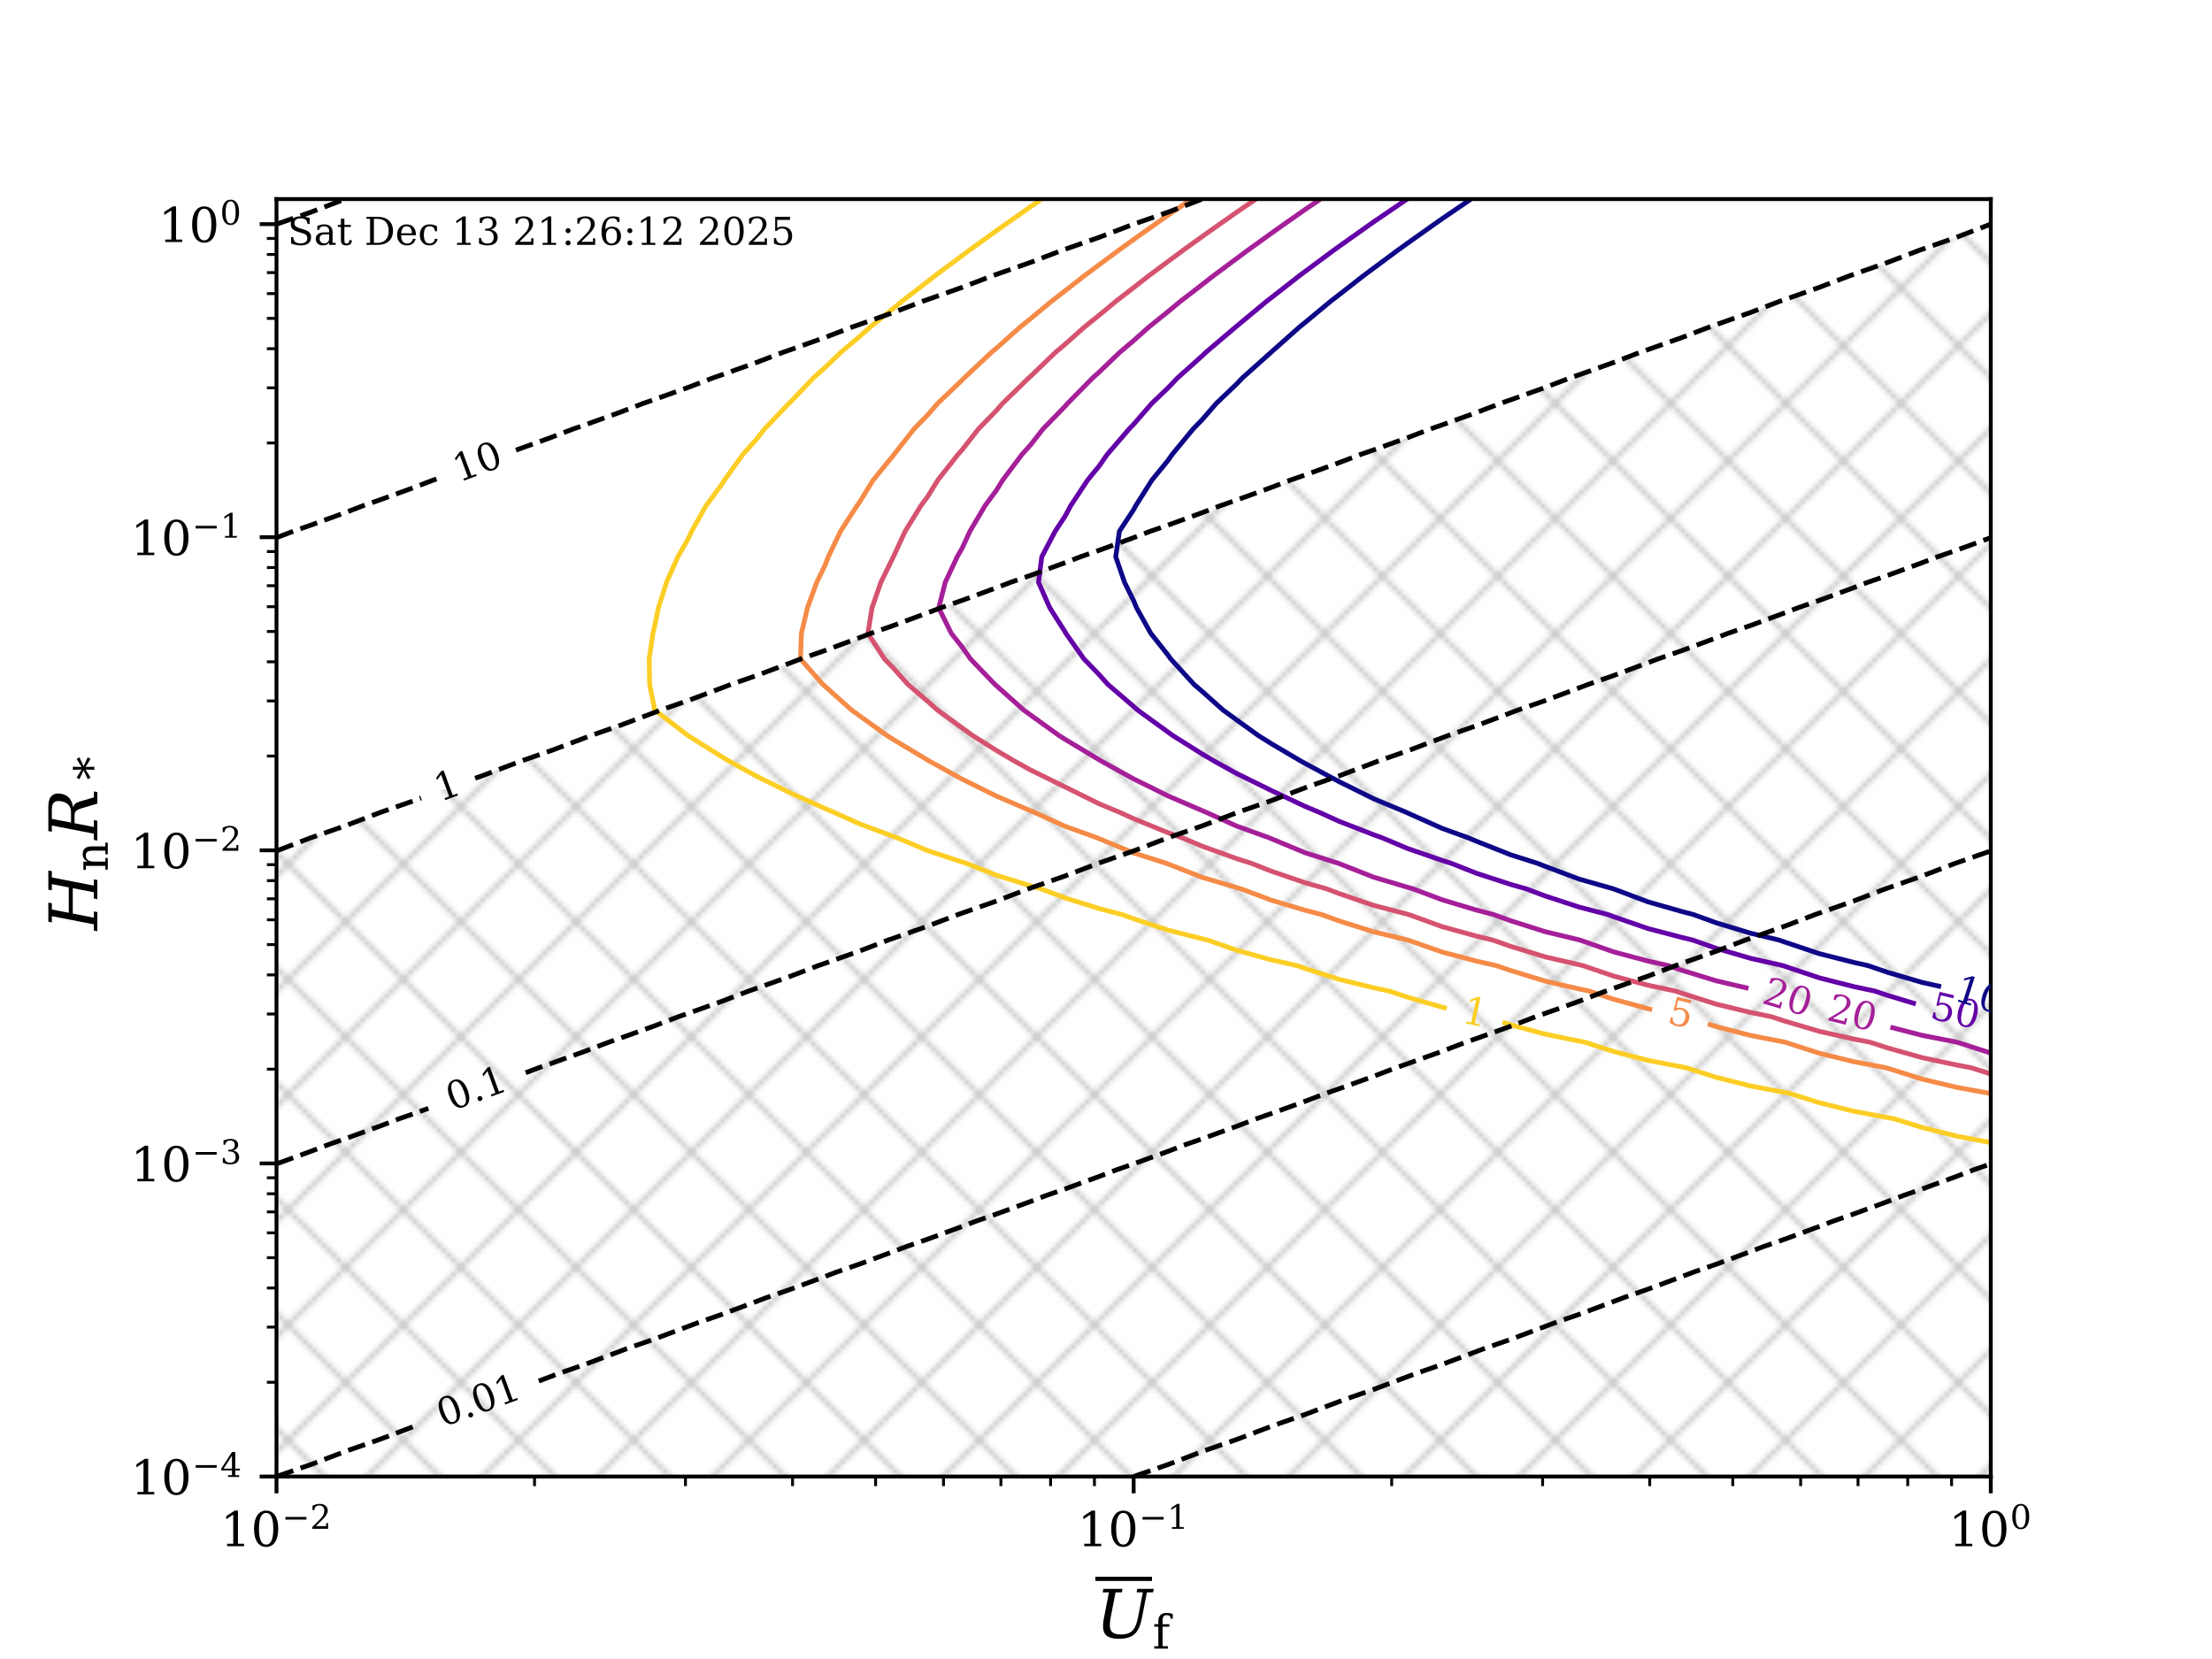 <?xml version="1.0" encoding="utf-8" standalone="no"?>
<!DOCTYPE svg PUBLIC "-//W3C//DTD SVG 1.1//EN"
  "http://www.w3.org/Graphics/SVG/1.1/DTD/svg11.dtd">
<!-- Created with matplotlib (https://matplotlib.org/) -->
<svg height="345.6pt" version="1.1" viewBox="0 0 460.8 345.6" width="460.8pt" xmlns="http://www.w3.org/2000/svg" xmlns:xlink="http://www.w3.org/1999/xlink">
 <defs>
  <style type="text/css">*{stroke-linecap:butt;stroke-linejoin:round;}</style>
 </defs>
 <g id="figure_1">
  <g id="patch_1">
   <path d="M 0 345.6 
L 460.8 345.6 
L 460.8 0 
L 0 0 
z
" style="fill:#ffffff;"/>
  </g>
  <g id="axes_1">
   <g id="patch_2">
    <path d="M 57.6 307.584 
L 414.72 307.584 
L 414.72 41.472 
L 57.6 41.472 
z
" style="fill:#ffffff;"/>
   </g>
   <g id="PathCollection_1">
    <path clip-path="url(#p84f18e9fa1)" d="M 64.742 307.584 
L 71.885 307.584 
L 79.027 307.584 
L 86.17 307.584 
L 93.312 307.584 
L 100.454 307.584 
L 107.597 307.584 
L 114.739 307.584 
L 121.882 307.584 
L 129.024 307.584 
L 136.166 307.584 
L 143.309 307.584 
L 150.451 307.584 
L 157.594 307.584 
L 164.736 307.584 
L 171.878 307.584 
L 179.021 307.584 
L 186.163 307.584 
L 193.306 307.584 
L 200.448 307.584 
L 207.59 307.584 
L 214.733 307.584 
L 221.875 307.584 
L 229.018 307.584 
L 236.16 307.584 
L 243.302 307.584 
L 250.445 307.584 
L 257.587 307.584 
L 264.73 307.584 
L 271.872 307.584 
L 279.014 307.584 
L 286.157 307.584 
L 293.299 307.584 
L 300.442 307.584 
L 307.584 307.584 
L 314.726 307.584 
L 321.869 307.584 
L 329.011 307.584 
L 336.154 307.584 
L 343.296 307.584 
L 350.438 307.584 
L 357.581 307.584 
L 364.723 307.584 
L 371.866 307.584 
L 379.008 307.584 
L 386.15 307.584 
L 393.293 307.584 
L 400.435 307.584 
L 407.578 307.584 
L 414.72 307.584 
L 414.72 302.262 
L 414.72 296.94 
L 414.72 291.617 
L 414.72 286.295 
L 414.72 280.973 
L 414.72 275.651 
L 414.72 270.328 
L 414.72 265.006 
L 414.72 259.684 
L 414.72 254.362 
L 414.72 249.039 
L 414.72 243.717 
L 414.72 238.395 
L 414.72 233.073 
L 414.72 227.75 
L 414.72 222.428 
L 414.72 217.106 
L 414.72 211.784 
L 414.72 206.461 
L 414.72 201.139 
L 414.72 195.817 
L 414.72 190.495 
L 414.72 185.172 
L 414.72 179.85 
L 414.72 174.528 
L 414.72 169.206 
L 414.72 163.884 
L 414.72 158.561 
L 414.72 153.239 
L 414.72 147.917 
L 414.72 142.595 
L 414.72 137.272 
L 414.72 131.95 
L 414.72 126.628 
L 414.72 121.306 
L 414.72 115.983 
L 414.72 110.661 
L 414.72 105.339 
L 414.72 100.017 
L 414.72 94.694 
L 414.72 89.372 
L 414.72 84.05 
L 414.72 78.728 
L 414.72 73.405 
L 414.72 68.083 
L 414.72 62.761 
L 414.72 57.439 
L 414.72 52.116 
L 414.72 46.794 
L 414.72 46.699 
L 414.447 46.794 
L 407.578 49.424 
L 400.435 51.926 
L 399.888 52.116 
L 393.293 54.641 
L 386.15 57.153 
L 385.328 57.439 
L 379.008 59.858 
L 371.866 62.379 
L 370.767 62.761 
L 364.723 65.074 
L 357.581 67.605 
L 356.204 68.083 
L 350.438 70.29 
L 343.296 72.83 
L 341.641 73.405 
L 336.154 75.506 
L 329.011 78.055 
L 327.077 78.728 
L 321.869 80.721 
L 314.726 83.28 
L 312.512 84.05 
L 307.584 85.936 
L 300.442 88.504 
L 297.946 89.372 
L 293.299 91.151 
L 286.157 93.728 
L 283.379 94.694 
L 279.014 96.365 
L 271.872 98.952 
L 268.81 100.017 
L 264.73 101.579 
L 257.587 104.175 
L 254.241 105.339 
L 250.445 106.792 
L 243.302 109.398 
L 239.67 110.661 
L 236.16 112.005 
L 229.018 114.62 
L 225.099 115.983 
L 221.875 117.217 
L 214.733 119.843 
L 210.527 121.306 
L 207.59 122.429 
L 200.448 125.064 
L 195.953 126.628 
L 193.306 127.641 
L 186.163 130.286 
L 181.378 131.95 
L 179.021 132.852 
L 171.878 135.507 
L 166.803 137.272 
L 164.736 138.063 
L 157.594 140.728 
L 152.226 142.595 
L 150.451 143.274 
L 143.309 145.948 
L 137.648 147.917 
L 136.166 148.484 
L 129.024 151.168 
L 123.069 153.239 
L 121.882 153.694 
L 114.739 156.387 
L 108.489 158.561 
L 107.597 158.903 
L 100.454 161.607 
L 93.908 163.884 
L 93.312 164.112 
L 86.17 166.825 
L 79.326 169.206 
L 79.027 169.32 
L 71.885 172.044 
L 64.742 174.528 
L 57.6 177.262 
L 57.6 179.85 
L 57.6 185.172 
L 57.6 190.495 
L 57.6 195.817 
L 57.6 201.139 
L 57.6 206.461 
L 57.6 211.784 
L 57.6 217.106 
L 57.6 222.428 
L 57.6 227.75 
L 57.6 233.073 
L 57.6 238.395 
L 57.6 243.717 
L 57.6 249.039 
L 57.6 254.362 
L 57.6 259.684 
L 57.6 265.006 
L 57.6 270.328 
L 57.6 275.651 
L 57.6 280.973 
L 57.6 286.295 
L 57.6 291.617 
L 57.6 296.94 
L 57.6 302.262 
L 57.6 307.584 
z
" style="fill:url(#h947971c692);fill-opacity:0.2;"/>
   </g>
   <g id="matplotlib.axis_1">
    <g id="xtick_1">
     <g id="line2d_1">
      <defs>
       <path d="M 0 0 
L 0 3.5 
" id="m879dcc388a" style="stroke:#000000;stroke-width:0.8;"/>
      </defs>
      <g>
       <use style="stroke:#000000;stroke-width:0.8;" x="57.6" xlink:href="#m879dcc388a" y="307.584"/>
      </g>
     </g>
     <g id="text_1">
      <!-- $10^{-2}$ -->
      <g transform="translate(45.9 322.182)scale(0.1 -0.1)">
       <defs>
        <path d="M 14.203 0 
L 14.203 5.172 
L 26.906 5.172 
L 26.906 65.828 
L 12.203 56.297 
L 12.203 62.703 
L 29.984 74.219 
L 36.719 74.219 
L 36.719 5.172 
L 49.422 5.172 
L 49.422 0 
z
" id="DejaVuSerif-49"/>
        <path d="M 31.781 3.422 
Q 39.266 3.422 42.969 11.625 
Q 46.688 19.828 46.688 36.375 
Q 46.688 52.984 42.969 61.188 
Q 39.266 69.391 31.781 69.391 
Q 24.312 69.391 20.594 61.188 
Q 16.891 52.984 16.891 36.375 
Q 16.891 19.828 20.594 11.625 
Q 24.312 3.422 31.781 3.422 
z
M 31.781 -1.422 
Q 19.922 -1.422 13.25 8.531 
Q 6.594 18.5 6.594 36.375 
Q 6.594 54.297 13.25 64.25 
Q 19.922 74.219 31.781 74.219 
Q 43.703 74.219 50.344 64.25 
Q 56.984 54.297 56.984 36.375 
Q 56.984 18.5 50.344 8.531 
Q 43.703 -1.422 31.781 -1.422 
z
" id="DejaVuSerif-48"/>
        <path d="M 10.594 35.297 
L 73.188 35.297 
L 73.188 27.391 
L 10.594 27.391 
z
" id="DejaVuSerif-8722"/>
        <path d="M 12.797 55.516 
L 7.328 55.516 
L 7.328 68.5 
Q 12.547 71.297 17.844 72.75 
Q 23.141 74.219 28.219 74.219 
Q 39.594 74.219 46.188 68.703 
Q 52.781 63.188 52.781 53.719 
Q 52.781 43.016 37.844 28.125 
Q 36.672 27 36.078 26.422 
L 17.672 8.016 
L 48.094 8.016 
L 48.094 17 
L 53.812 17 
L 53.812 0 
L 6.781 0 
L 6.781 5.328 
L 28.906 27.391 
Q 36.234 34.719 39.359 40.844 
Q 42.484 46.969 42.484 53.719 
Q 42.484 61.078 38.641 65.234 
Q 34.812 69.391 28.078 69.391 
Q 21.094 69.391 17.281 65.922 
Q 13.484 62.453 12.797 55.516 
z
" id="DejaVuSerif-50"/>
       </defs>
       <use transform="translate(0 0.713)" xlink:href="#DejaVuSerif-49"/>
       <use transform="translate(63.623 0.713)" xlink:href="#DejaVuSerif-48"/>
       <use transform="translate(128.154 37.047)scale(0.7)" xlink:href="#DejaVuSerif-8722"/>
       <use transform="translate(186.807 37.047)scale(0.7)" xlink:href="#DejaVuSerif-50"/>
      </g>
     </g>
    </g>
    <g id="xtick_2">
     <g id="line2d_2">
      <g>
       <use style="stroke:#000000;stroke-width:0.8;" x="236.16" xlink:href="#m879dcc388a" y="307.584"/>
      </g>
     </g>
     <g id="text_2">
      <!-- $10^{-1}$ -->
      <g transform="translate(224.46 322.182)scale(0.1 -0.1)">
       <use transform="translate(0 0.713)" xlink:href="#DejaVuSerif-49"/>
       <use transform="translate(63.623 0.713)" xlink:href="#DejaVuSerif-48"/>
       <use transform="translate(128.154 37.047)scale(0.7)" xlink:href="#DejaVuSerif-8722"/>
       <use transform="translate(186.807 37.047)scale(0.7)" xlink:href="#DejaVuSerif-49"/>
      </g>
     </g>
    </g>
    <g id="xtick_3">
     <g id="line2d_3">
      <g>
       <use style="stroke:#000000;stroke-width:0.8;" x="414.72" xlink:href="#m879dcc388a" y="307.584"/>
      </g>
     </g>
     <g id="text_3">
      <!-- $10^{0}$ -->
      <g transform="translate(405.92 322.182)scale(0.1 -0.1)">
       <use transform="translate(0 0.713)" xlink:href="#DejaVuSerif-49"/>
       <use transform="translate(63.623 0.713)" xlink:href="#DejaVuSerif-48"/>
       <use transform="translate(128.154 37.047)scale(0.7)" xlink:href="#DejaVuSerif-48"/>
      </g>
     </g>
    </g>
    <g id="xtick_4">
     <g id="line2d_4">
      <defs>
       <path d="M 0 0 
L 0 2 
" id="m5b45695aed" style="stroke:#000000;stroke-width:0.6;"/>
      </defs>
      <g>
       <use style="stroke:#000000;stroke-width:0.6;" x="111.352" xlink:href="#m5b45695aed" y="307.584"/>
      </g>
     </g>
    </g>
    <g id="xtick_5">
     <g id="line2d_5">
      <g>
       <use style="stroke:#000000;stroke-width:0.6;" x="142.795" xlink:href="#m5b45695aed" y="307.584"/>
      </g>
     </g>
    </g>
    <g id="xtick_6">
     <g id="line2d_6">
      <g>
       <use style="stroke:#000000;stroke-width:0.6;" x="165.104" xlink:href="#m5b45695aed" y="307.584"/>
      </g>
     </g>
    </g>
    <g id="xtick_7">
     <g id="line2d_7">
      <g>
       <use style="stroke:#000000;stroke-width:0.6;" x="182.408" xlink:href="#m5b45695aed" y="307.584"/>
      </g>
     </g>
    </g>
    <g id="xtick_8">
     <g id="line2d_8">
      <g>
       <use style="stroke:#000000;stroke-width:0.6;" x="196.547" xlink:href="#m5b45695aed" y="307.584"/>
      </g>
     </g>
    </g>
    <g id="xtick_9">
     <g id="line2d_9">
      <g>
       <use style="stroke:#000000;stroke-width:0.6;" x="208.501" xlink:href="#m5b45695aed" y="307.584"/>
      </g>
     </g>
    </g>
    <g id="xtick_10">
     <g id="line2d_10">
      <g>
       <use style="stroke:#000000;stroke-width:0.6;" x="218.856" xlink:href="#m5b45695aed" y="307.584"/>
      </g>
     </g>
    </g>
    <g id="xtick_11">
     <g id="line2d_11">
      <g>
       <use style="stroke:#000000;stroke-width:0.6;" x="227.99" xlink:href="#m5b45695aed" y="307.584"/>
      </g>
     </g>
    </g>
    <g id="xtick_12">
     <g id="line2d_12">
      <g>
       <use style="stroke:#000000;stroke-width:0.6;" x="289.912" xlink:href="#m5b45695aed" y="307.584"/>
      </g>
     </g>
    </g>
    <g id="xtick_13">
     <g id="line2d_13">
      <g>
       <use style="stroke:#000000;stroke-width:0.6;" x="321.355" xlink:href="#m5b45695aed" y="307.584"/>
      </g>
     </g>
    </g>
    <g id="xtick_14">
     <g id="line2d_14">
      <g>
       <use style="stroke:#000000;stroke-width:0.6;" x="343.664" xlink:href="#m5b45695aed" y="307.584"/>
      </g>
     </g>
    </g>
    <g id="xtick_15">
     <g id="line2d_15">
      <g>
       <use style="stroke:#000000;stroke-width:0.6;" x="360.968" xlink:href="#m5b45695aed" y="307.584"/>
      </g>
     </g>
    </g>
    <g id="xtick_16">
     <g id="line2d_16">
      <g>
       <use style="stroke:#000000;stroke-width:0.6;" x="375.107" xlink:href="#m5b45695aed" y="307.584"/>
      </g>
     </g>
    </g>
    <g id="xtick_17">
     <g id="line2d_17">
      <g>
       <use style="stroke:#000000;stroke-width:0.6;" x="387.061" xlink:href="#m5b45695aed" y="307.584"/>
      </g>
     </g>
    </g>
    <g id="xtick_18">
     <g id="line2d_18">
      <g>
       <use style="stroke:#000000;stroke-width:0.6;" x="397.416" xlink:href="#m5b45695aed" y="307.584"/>
      </g>
     </g>
    </g>
    <g id="xtick_19">
     <g id="line2d_19">
      <g>
       <use style="stroke:#000000;stroke-width:0.6;" x="406.55" xlink:href="#m5b45695aed" y="307.584"/>
      </g>
     </g>
    </g>
    <g id="text_4">
     <!-- $\overline{U}_{\rm f}$ -->
     <g transform="translate(228.18 341.311)scale(0.14 -0.14)">
      <defs>
       <path d="M 20.219 67.672 
L 10.891 67.672 
L 11.922 72.906 
L 40.438 72.906 
L 39.406 67.672 
L 30.078 67.672 
L 22.75 29.984 
Q 20.016 16.016 23.531 10.5 
Q 27.047 4.984 38.234 4.984 
Q 49.422 4.984 55.031 10.5 
Q 60.641 16.016 63.375 29.984 
L 70.703 67.672 
L 61.375 67.672 
L 62.406 72.906 
L 87.016 72.906 
L 85.984 67.672 
L 76.703 67.672 
L 69.188 29 
Q 65.969 12.359 58.219 5.469 
Q 50.484 -1.422 35.156 -1.422 
Q 19.828 -1.422 14.641 5.516 
Q 9.469 12.453 12.703 29 
z
" id="DejaVuSerif-Italic-85"/>
       <path d="M 43.016 63.719 
L 38.281 63.719 
Q 38.234 67.391 36.203 69.281 
Q 34.188 71.188 30.328 71.188 
Q 25.297 71.188 23.234 68.422 
Q 21.188 65.672 21.188 58.594 
L 21.188 51.906 
L 35.688 51.906 
L 35.688 46.688 
L 21.188 46.688 
L 21.188 5.172 
L 32.719 5.172 
L 32.719 0 
L 3.609 0 
L 3.609 5.172 
L 12.203 5.172 
L 12.203 46.688 
L 3.609 46.688 
L 3.609 51.906 
L 12.203 51.906 
L 12.203 58.406 
Q 12.203 67.094 16.719 71.531 
Q 21.234 75.984 29.984 75.984 
Q 33.25 75.984 36.516 75.391 
Q 39.797 74.812 43.016 73.578 
z
" id="DejaVuSerif-102"/>
      </defs>
      <use transform="translate(0 0.844)" xlink:href="#DejaVuSerif-Italic-85"/>
      <use transform="translate(85.186 -15.228)scale(0.7)" xlink:href="#DejaVuSerif-102"/>
      <path d="M 0 85.5 
L 0 91.75 
L 84.277 91.75 
L 84.277 85.5 
L 0 85.5 
z
"/>
     </g>
    </g>
   </g>
   <g id="matplotlib.axis_2">
    <g id="ytick_1">
     <g id="line2d_20">
      <defs>
       <path d="M 0 0 
L -3.5 0 
" id="m1728556284" style="stroke:#000000;stroke-width:0.8;"/>
      </defs>
      <g>
       <use style="stroke:#000000;stroke-width:0.8;" x="57.6" xlink:href="#m1728556284" y="307.584"/>
      </g>
     </g>
     <g id="text_5">
      <!-- $10^{-4}$ -->
      <g transform="translate(27.2 311.383)scale(0.1 -0.1)">
       <defs>
        <path d="M 34.906 24.703 
L 34.906 63.484 
L 10.016 24.703 
z
M 56.391 0 
L 23.188 0 
L 23.188 5.172 
L 34.906 5.172 
L 34.906 19.484 
L 3.078 19.484 
L 3.078 24.812 
L 35.016 74.219 
L 44.672 74.219 
L 44.672 24.703 
L 58.594 24.703 
L 58.594 19.484 
L 44.672 19.484 
L 44.672 5.172 
L 56.391 5.172 
z
" id="DejaVuSerif-52"/>
       </defs>
       <use transform="translate(0 0.713)" xlink:href="#DejaVuSerif-49"/>
       <use transform="translate(63.623 0.713)" xlink:href="#DejaVuSerif-48"/>
       <use transform="translate(128.154 37.047)scale(0.7)" xlink:href="#DejaVuSerif-8722"/>
       <use transform="translate(186.807 37.047)scale(0.7)" xlink:href="#DejaVuSerif-52"/>
      </g>
     </g>
    </g>
    <g id="ytick_2">
     <g id="line2d_21">
      <g>
       <use style="stroke:#000000;stroke-width:0.8;" x="57.6" xlink:href="#m1728556284" y="242.36"/>
      </g>
     </g>
     <g id="text_6">
      <!-- $10^{-3}$ -->
      <g transform="translate(27.2 246.16)scale(0.1 -0.1)">
       <defs>
        <path d="M 9.719 69.828 
Q 15.438 71.969 20.672 73.094 
Q 25.922 74.219 30.516 74.219 
Q 41.219 74.219 47.219 69.594 
Q 53.219 64.984 53.219 56.781 
Q 53.219 50.203 49.062 45.781 
Q 44.922 41.359 37.312 39.797 
Q 46.297 38.531 51.25 33.281 
Q 56.203 28.031 56.203 19.672 
Q 56.203 9.469 49.344 4.016 
Q 42.484 -1.422 29.594 -1.422 
Q 23.875 -1.422 18.422 -0.188 
Q 12.984 1.031 7.625 3.516 
L 7.625 17.672 
L 13.094 17.672 
Q 13.578 10.641 17.828 7.031 
Q 22.078 3.422 29.781 3.422 
Q 37.25 3.422 41.578 7.734 
Q 45.906 12.062 45.906 19.578 
Q 45.906 28.172 41.453 32.594 
Q 37.016 37.016 28.422 37.016 
L 23.781 37.016 
L 23.781 42 
L 26.219 42 
Q 34.766 42 39.031 45.531 
Q 43.312 49.078 43.312 56.203 
Q 43.312 62.594 39.797 65.984 
Q 36.281 69.391 29.688 69.391 
Q 23.094 69.391 19.453 66.266 
Q 15.828 63.141 15.188 56.984 
L 9.719 56.984 
z
" id="DejaVuSerif-51"/>
       </defs>
       <use transform="translate(0 0.713)" xlink:href="#DejaVuSerif-49"/>
       <use transform="translate(63.623 0.713)" xlink:href="#DejaVuSerif-48"/>
       <use transform="translate(128.154 37.047)scale(0.7)" xlink:href="#DejaVuSerif-8722"/>
       <use transform="translate(186.807 37.047)scale(0.7)" xlink:href="#DejaVuSerif-51"/>
      </g>
     </g>
    </g>
    <g id="ytick_3">
     <g id="line2d_22">
      <g>
       <use style="stroke:#000000;stroke-width:0.8;" x="57.6" xlink:href="#m1728556284" y="177.137"/>
      </g>
     </g>
     <g id="text_7">
      <!-- $10^{-2}$ -->
      <g transform="translate(27.2 180.936)scale(0.1 -0.1)">
       <use transform="translate(0 0.713)" xlink:href="#DejaVuSerif-49"/>
       <use transform="translate(63.623 0.713)" xlink:href="#DejaVuSerif-48"/>
       <use transform="translate(128.154 37.047)scale(0.7)" xlink:href="#DejaVuSerif-8722"/>
       <use transform="translate(186.807 37.047)scale(0.7)" xlink:href="#DejaVuSerif-50"/>
      </g>
     </g>
    </g>
    <g id="ytick_4">
     <g id="line2d_23">
      <g>
       <use style="stroke:#000000;stroke-width:0.8;" x="57.6" xlink:href="#m1728556284" y="111.913"/>
      </g>
     </g>
     <g id="text_8">
      <!-- $10^{-1}$ -->
      <g transform="translate(27.2 115.713)scale(0.1 -0.1)">
       <use transform="translate(0 0.713)" xlink:href="#DejaVuSerif-49"/>
       <use transform="translate(63.623 0.713)" xlink:href="#DejaVuSerif-48"/>
       <use transform="translate(128.154 37.047)scale(0.7)" xlink:href="#DejaVuSerif-8722"/>
       <use transform="translate(186.807 37.047)scale(0.7)" xlink:href="#DejaVuSerif-49"/>
      </g>
     </g>
    </g>
    <g id="ytick_5">
     <g id="line2d_24">
      <g>
       <use style="stroke:#000000;stroke-width:0.8;" x="57.6" xlink:href="#m1728556284" y="46.69"/>
      </g>
     </g>
     <g id="text_9">
      <!-- $10^{0}$ -->
      <g transform="translate(33 50.489)scale(0.1 -0.1)">
       <use transform="translate(0 0.713)" xlink:href="#DejaVuSerif-49"/>
       <use transform="translate(63.623 0.713)" xlink:href="#DejaVuSerif-48"/>
       <use transform="translate(128.154 37.047)scale(0.7)" xlink:href="#DejaVuSerif-48"/>
      </g>
     </g>
    </g>
    <g id="ytick_6">
     <g id="line2d_25">
      <defs>
       <path d="M 0 0 
L -2 0 
" id="m573f2e3923" style="stroke:#000000;stroke-width:0.6;"/>
      </defs>
      <g>
       <use style="stroke:#000000;stroke-width:0.6;" x="57.6" xlink:href="#m573f2e3923" y="287.95"/>
      </g>
     </g>
    </g>
    <g id="ytick_7">
     <g id="line2d_26">
      <g>
       <use style="stroke:#000000;stroke-width:0.6;" x="57.6" xlink:href="#m573f2e3923" y="276.464"/>
      </g>
     </g>
    </g>
    <g id="ytick_8">
     <g id="line2d_27">
      <g>
       <use style="stroke:#000000;stroke-width:0.6;" x="57.6" xlink:href="#m573f2e3923" y="268.316"/>
      </g>
     </g>
    </g>
    <g id="ytick_9">
     <g id="line2d_28">
      <g>
       <use style="stroke:#000000;stroke-width:0.6;" x="57.6" xlink:href="#m573f2e3923" y="261.995"/>
      </g>
     </g>
    </g>
    <g id="ytick_10">
     <g id="line2d_29">
      <g>
       <use style="stroke:#000000;stroke-width:0.6;" x="57.6" xlink:href="#m573f2e3923" y="256.83"/>
      </g>
     </g>
    </g>
    <g id="ytick_11">
     <g id="line2d_30">
      <g>
       <use style="stroke:#000000;stroke-width:0.6;" x="57.6" xlink:href="#m573f2e3923" y="252.464"/>
      </g>
     </g>
    </g>
    <g id="ytick_12">
     <g id="line2d_31">
      <g>
       <use style="stroke:#000000;stroke-width:0.6;" x="57.6" xlink:href="#m573f2e3923" y="248.681"/>
      </g>
     </g>
    </g>
    <g id="ytick_13">
     <g id="line2d_32">
      <g>
       <use style="stroke:#000000;stroke-width:0.6;" x="57.6" xlink:href="#m573f2e3923" y="245.345"/>
      </g>
     </g>
    </g>
    <g id="ytick_14">
     <g id="line2d_33">
      <g>
       <use style="stroke:#000000;stroke-width:0.6;" x="57.6" xlink:href="#m573f2e3923" y="222.726"/>
      </g>
     </g>
    </g>
    <g id="ytick_15">
     <g id="line2d_34">
      <g>
       <use style="stroke:#000000;stroke-width:0.6;" x="57.6" xlink:href="#m573f2e3923" y="211.241"/>
      </g>
     </g>
    </g>
    <g id="ytick_16">
     <g id="line2d_35">
      <g>
       <use style="stroke:#000000;stroke-width:0.6;" x="57.6" xlink:href="#m573f2e3923" y="203.092"/>
      </g>
     </g>
    </g>
    <g id="ytick_17">
     <g id="line2d_36">
      <g>
       <use style="stroke:#000000;stroke-width:0.6;" x="57.6" xlink:href="#m573f2e3923" y="196.771"/>
      </g>
     </g>
    </g>
    <g id="ytick_18">
     <g id="line2d_37">
      <g>
       <use style="stroke:#000000;stroke-width:0.6;" x="57.6" xlink:href="#m573f2e3923" y="191.607"/>
      </g>
     </g>
    </g>
    <g id="ytick_19">
     <g id="line2d_38">
      <g>
       <use style="stroke:#000000;stroke-width:0.6;" x="57.6" xlink:href="#m573f2e3923" y="187.24"/>
      </g>
     </g>
    </g>
    <g id="ytick_20">
     <g id="line2d_39">
      <g>
       <use style="stroke:#000000;stroke-width:0.6;" x="57.6" xlink:href="#m573f2e3923" y="183.458"/>
      </g>
     </g>
    </g>
    <g id="ytick_21">
     <g id="line2d_40">
      <g>
       <use style="stroke:#000000;stroke-width:0.6;" x="57.6" xlink:href="#m573f2e3923" y="180.121"/>
      </g>
     </g>
    </g>
    <g id="ytick_22">
     <g id="line2d_41">
      <g>
       <use style="stroke:#000000;stroke-width:0.6;" x="57.6" xlink:href="#m573f2e3923" y="157.503"/>
      </g>
     </g>
    </g>
    <g id="ytick_23">
     <g id="line2d_42">
      <g>
       <use style="stroke:#000000;stroke-width:0.6;" x="57.6" xlink:href="#m573f2e3923" y="146.017"/>
      </g>
     </g>
    </g>
    <g id="ytick_24">
     <g id="line2d_43">
      <g>
       <use style="stroke:#000000;stroke-width:0.6;" x="57.6" xlink:href="#m573f2e3923" y="137.868"/>
      </g>
     </g>
    </g>
    <g id="ytick_25">
     <g id="line2d_44">
      <g>
       <use style="stroke:#000000;stroke-width:0.6;" x="57.6" xlink:href="#m573f2e3923" y="131.548"/>
      </g>
     </g>
    </g>
    <g id="ytick_26">
     <g id="line2d_45">
      <g>
       <use style="stroke:#000000;stroke-width:0.6;" x="57.6" xlink:href="#m573f2e3923" y="126.383"/>
      </g>
     </g>
    </g>
    <g id="ytick_27">
     <g id="line2d_46">
      <g>
       <use style="stroke:#000000;stroke-width:0.6;" x="57.6" xlink:href="#m573f2e3923" y="122.017"/>
      </g>
     </g>
    </g>
    <g id="ytick_28">
     <g id="line2d_47">
      <g>
       <use style="stroke:#000000;stroke-width:0.6;" x="57.6" xlink:href="#m573f2e3923" y="118.234"/>
      </g>
     </g>
    </g>
    <g id="ytick_29">
     <g id="line2d_48">
      <g>
       <use style="stroke:#000000;stroke-width:0.6;" x="57.6" xlink:href="#m573f2e3923" y="114.898"/>
      </g>
     </g>
    </g>
    <g id="ytick_30">
     <g id="line2d_49">
      <g>
       <use style="stroke:#000000;stroke-width:0.6;" x="57.6" xlink:href="#m573f2e3923" y="92.279"/>
      </g>
     </g>
    </g>
    <g id="ytick_31">
     <g id="line2d_50">
      <g>
       <use style="stroke:#000000;stroke-width:0.6;" x="57.6" xlink:href="#m573f2e3923" y="80.794"/>
      </g>
     </g>
    </g>
    <g id="ytick_32">
     <g id="line2d_51">
      <g>
       <use style="stroke:#000000;stroke-width:0.6;" x="57.6" xlink:href="#m573f2e3923" y="72.645"/>
      </g>
     </g>
    </g>
    <g id="ytick_33">
     <g id="line2d_52">
      <g>
       <use style="stroke:#000000;stroke-width:0.6;" x="57.6" xlink:href="#m573f2e3923" y="66.324"/>
      </g>
     </g>
    </g>
    <g id="ytick_34">
     <g id="line2d_53">
      <g>
       <use style="stroke:#000000;stroke-width:0.6;" x="57.6" xlink:href="#m573f2e3923" y="61.16"/>
      </g>
     </g>
    </g>
    <g id="ytick_35">
     <g id="line2d_54">
      <g>
       <use style="stroke:#000000;stroke-width:0.6;" x="57.6" xlink:href="#m573f2e3923" y="56.793"/>
      </g>
     </g>
    </g>
    <g id="ytick_36">
     <g id="line2d_55">
      <g>
       <use style="stroke:#000000;stroke-width:0.6;" x="57.6" xlink:href="#m573f2e3923" y="53.011"/>
      </g>
     </g>
    </g>
    <g id="ytick_37">
     <g id="line2d_56">
      <g>
       <use style="stroke:#000000;stroke-width:0.6;" x="57.6" xlink:href="#m573f2e3923" y="49.674"/>
      </g>
     </g>
    </g>
    <g id="text_10">
     <!-- $H_{\rm n} R_* $ -->
     <g transform="translate(20.288 193.778)rotate(-90)scale(0.14 -0.14)">
      <defs>
       <path d="M -1.516 0 
L -0.531 5.172 
L 8.734 5.172 
L 20.906 67.672 
L 11.625 67.672 
L 12.641 72.906 
L 41.109 72.906 
L 40.094 67.672 
L 30.812 67.672 
L 25.922 42.484 
L 63.719 42.484 
L 68.609 67.672 
L 59.328 67.672 
L 60.359 72.906 
L 88.812 72.906 
L 87.797 67.672 
L 78.516 67.672 
L 66.359 5.172 
L 75.641 5.172 
L 74.656 0 
L 46.188 0 
L 47.172 5.172 
L 56.5 5.172 
L 62.547 36.531 
L 24.75 36.531 
L 18.656 5.172 
L 27.938 5.172 
L 26.953 0 
z
" id="DejaVuSerif-Italic-72"/>
       <path d="M 4.109 0 
L 4.109 5.172 
L 12.203 5.172 
L 12.203 46.688 
L 3.609 46.688 
L 3.609 51.906 
L 21.188 51.906 
L 21.188 42.672 
Q 23.688 47.953 27.656 50.641 
Q 31.641 53.328 36.922 53.328 
Q 45.516 53.328 49.562 48.391 
Q 53.609 43.453 53.609 33.016 
L 53.609 5.172 
L 61.625 5.172 
L 61.625 0 
L 36.812 0 
L 36.812 5.172 
L 44.578 5.172 
L 44.578 30.172 
Q 44.578 39.703 42.234 43.234 
Q 39.891 46.781 33.984 46.781 
Q 27.734 46.781 24.453 42.203 
Q 21.188 37.641 21.188 28.906 
L 21.188 5.172 
L 29 5.172 
L 29 0 
z
" id="DejaVuSerif-110"/>
       <path d="M 47.906 36.188 
Q 51.125 35.25 53.172 33.031 
Q 55.219 30.812 56.391 26.812 
L 62.75 5.172 
L 71.625 5.172 
L 70.656 0 
L 53.469 0 
L 46.578 23.188 
Q 44.625 29.938 42.281 31.906 
Q 39.938 33.891 35.156 33.891 
L 24.266 33.891 
L 18.656 5.172 
L 28.953 5.172 
L 27.984 0 
L -1.516 0 
L -0.531 5.172 
L 8.734 5.172 
L 20.906 67.672 
L 11.625 67.672 
L 12.641 72.906 
L 49.609 72.906 
Q 60.25 72.906 65.062 67.828 
Q 69.875 62.75 68.062 53.422 
Q 66.609 45.906 61.531 41.578 
Q 56.453 37.25 47.906 36.188 
z
M 25.297 39.109 
L 39.703 39.109 
Q 47.078 39.109 51.25 42.594 
Q 55.422 46.094 56.859 53.422 
Q 58.297 60.75 55.438 64.203 
Q 52.594 67.672 45.219 67.672 
L 30.812 67.672 
z
" id="DejaVuSerif-Italic-82"/>
       <path d="M 48.391 60.406 
L 29.297 51.516 
L 48.391 42.484 
L 44.672 36.719 
L 27.688 47.312 
L 28.328 28.719 
L 21.688 28.719 
L 22.312 47.312 
L 5.328 36.719 
L 1.609 42.484 
L 20.703 51.422 
L 1.609 60.406 
L 5.328 66.219 
L 22.312 55.609 
L 21.688 74.219 
L 28.328 74.219 
L 27.688 55.609 
L 44.672 66.219 
z
" id="DejaVuSerif-42"/>
      </defs>
      <use transform="translate(0 0.094)" xlink:href="#DejaVuSerif-Italic-72"/>
      <use transform="translate(87.207 -15.478)scale(0.7)" xlink:href="#DejaVuSerif-110"/>
      <use transform="translate(134.885 0.094)" xlink:href="#DejaVuSerif-Italic-82"/>
      <use transform="translate(223.454 -15.478)scale(0.7)" xlink:href="#DejaVuSerif-42"/>
     </g>
    </g>
   </g>
   <g id="LineCollection_1">
    <path clip-path="url(#p84f18e9fa1)" d="M 217.017 41.472 
L 214.733 43.03 
L 209.365 46.794 
L 207.59 48.053 
L 201.947 52.116 
L 200.448 53.228 
L 194.78 57.439 
L 193.306 58.592 
L 187.895 62.761 
L 186.163 64.199 
L 181.334 68.083 
L 179.021 70.141 
L 175.158 73.405 
L 171.878 76.558 
L 169.454 78.728 
L 164.736 83.674 
L 164.343 84.05 
L 159.253 89.372 
L 157.594 91.499 
L 154.731 94.694 
L 150.919 100.017 
L 150.451 100.777 
L 147.083 105.339 
L 144.089 110.661 
L 143.309 112.358 
L 141.218 115.983 
L 138.848 121.306 
L 137.158 126.628 
L 136.166 131.407 
L 136.014 131.95 
L 135.242 137.272 
L 135.329 142.595 
L 136.166 146.722 
L 136.395 147.917 
L 143.309 153.224 
L 143.33 153.239 
L 150.451 157.704 
L 151.905 158.561 
L 157.594 161.703 
L 162.036 163.884 
L 164.736 165.222 
L 171.878 168.441 
L 173.716 169.206 
L 179.021 171.609 
L 186.163 174.265 
L 186.894 174.528 
L 193.306 177.224 
L 200.448 179.577 
L 201.309 179.85 
L 207.59 182.336 
L 214.733 184.562 
L 216.878 185.172 
L 221.875 187.054 
L 229.018 189.29 
L 233.663 190.495 
L 236.16 191.398 
L 243.302 193.764 
L 250.445 195.559 
L 251.518 195.817 
L 257.587 197.943 
L 264.73 199.931 
L 270.107 201.139 
L 271.872 201.741 
L 279.014 204.032 
L 286.157 205.77 
L 289.409 206.461 
L 293.299 207.76 
L 300.442 209.83 
L 301.378 210.036 
" style="fill:none;stroke:#fcce25;"/>
    <path clip-path="url(#p84f18e9fa1)" d="M 313.006 212.941 
L 314.726 213.505 
L 321.869 215.43 
L 329.011 216.89 
L 330.118 217.106 
L 336.154 219.053 
L 343.296 220.888 
L 350.438 222.279 
L 351.23 222.428 
L 357.581 224.45 
L 364.723 226.235 
L 371.866 227.59 
L 372.744 227.75 
L 379.008 229.721 
L 386.15 231.493 
L 393.293 232.836 
L 394.623 233.073 
L 400.435 234.883 
L 407.578 236.67 
L 414.72 238.025 
" style="fill:none;stroke:#fcce25;"/>
   </g>
   <g id="LineCollection_2">
    <path clip-path="url(#p84f18e9fa1)" d="M 248.251 41.472 
L 243.302 44.846 
L 240.525 46.794 
L 236.16 49.889 
L 233.066 52.116 
L 229.018 55.12 
L 225.897 57.439 
L 221.875 60.583 
L 219.049 62.761 
L 214.733 66.345 
L 212.572 68.083 
L 207.59 72.515 
L 206.536 73.405 
L 200.859 78.728 
L 200.448 79.158 
L 195.326 84.05 
L 193.306 86.381 
L 190.396 89.372 
L 186.227 94.694 
L 186.163 94.786 
L 181.888 100.017 
L 179.021 104.679 
L 178.534 105.339 
L 175.104 110.661 
L 172.554 115.983 
L 171.878 117.753 
L 170.139 121.306 
L 168.204 126.628 
L 166.947 131.95 
L 166.756 137.272 
L 171.432 142.595 
L 171.878 142.977 
L 177.411 147.917 
L 179.021 149.085 
L 184.791 153.239 
L 186.163 154.099 
L 193.306 158.37 
L 193.63 158.561 
L 200.448 162.327 
L 203.619 163.884 
L 207.59 165.852 
L 214.733 168.918 
L 215.423 169.206 
L 221.875 172.129 
L 228.537 174.528 
L 229.018 174.73 
L 236.16 177.685 
L 242.985 179.85 
L 243.302 179.976 
L 250.445 182.772 
L 257.587 184.893 
L 258.57 185.172 
L 264.73 187.492 
L 271.872 189.622 
L 275.237 190.495 
L 279.014 191.862 
L 286.157 194.116 
L 293.249 195.817 
L 293.299 195.835 
L 300.442 198.332 
L 307.584 200.227 
L 311.647 201.139 
L 314.726 202.19 
L 321.869 204.373 
L 329.011 206.028 
L 331.049 206.461 
L 336.154 208.165 
L 343.296 210.137 
L 344.188 210.324 
" style="fill:none;stroke:#f58b47;"/>
    <path clip-path="url(#p84f18e9fa1)" d="M 355.795 213.297 
L 357.581 213.882 
L 364.723 215.716 
L 371.857 217.106 
L 371.866 217.109 
L 379.008 219.413 
L 386.15 221.16 
L 392.889 222.428 
L 393.293 222.557 
L 400.435 224.799 
L 407.578 226.501 
L 414.425 227.75 
L 414.72 227.843 
" style="fill:none;stroke:#f58b47;"/>
   </g>
   <g id="LineCollection_3">
    <path clip-path="url(#p84f18e9fa1)" d="M 261.639 41.472 
L 257.587 44.235 
L 253.938 46.794 
L 250.445 49.271 
L 246.493 52.116 
L 243.302 54.483 
L 239.324 57.439 
L 236.16 59.913 
L 232.464 62.761 
L 229.018 65.623 
L 225.958 68.083 
L 221.875 71.716 
L 219.876 73.405 
L 214.733 78.35 
L 214.31 78.728 
L 208.839 84.05 
L 207.59 85.491 
L 203.815 89.372 
L 200.448 93.687 
L 199.546 94.694 
L 195.365 100.017 
L 193.306 103.366 
L 191.849 105.339 
L 188.565 110.661 
L 186.163 115.886 
L 186.107 115.983 
L 183.508 121.306 
L 181.655 126.628 
L 180.803 131.95 
L 184.26 137.272 
L 186.163 139.234 
L 189.159 142.595 
L 193.306 146.148 
L 195.287 147.917 
L 200.448 151.664 
L 202.636 153.239 
L 207.59 156.345 
L 211.35 158.561 
L 214.733 160.429 
L 221.769 163.884 
L 221.875 163.936 
L 229.018 167.465 
L 233.198 169.206 
L 236.16 170.548 
L 243.302 173.46 
L 246.269 174.528 
L 250.445 176.284 
L 257.587 178.864 
L 260.696 179.85 
L 264.73 181.446 
L 271.872 183.887 
L 276.39 185.172 
L 279.014 186.161 
L 286.157 188.612 
L 293.299 190.472 
L 293.388 190.495 
L 300.442 193.047 
L 307.584 195.015 
L 310.926 195.817 
L 314.726 197.148 
L 321.869 199.329 
L 329.011 200.983 
L 329.709 201.139 
L 336.154 203.338 
L 343.296 205.243 
L 349.028 206.461 
L 350.438 206.932 
L 357.581 209.202 
L 364.723 210.924 
L 368.96 211.784 
L 371.866 212.736 
L 379.008 214.847 
L 386.15 216.448 
L 389.529 217.106 
L 393.293 218.32 
L 400.435 220.332 
L 407.578 221.857 
L 410.611 222.428 
L 414.72 223.736 
" style="fill:none;stroke:#d5536f;"/>
   </g>
   <g id="LineCollection_4">
    <path clip-path="url(#p84f18e9fa1)" d="M 275.066 41.472 
L 271.872 43.649 
L 267.388 46.794 
L 264.73 48.679 
L 259.956 52.116 
L 257.587 53.874 
L 252.788 57.439 
L 250.445 59.271 
L 245.916 62.761 
L 243.302 64.931 
L 239.383 68.083 
L 236.16 70.951 
L 233.255 73.405 
L 229.018 77.479 
L 227.623 78.728 
L 222.385 84.05 
L 221.875 84.638 
L 217.27 89.372 
L 214.733 92.624 
L 212.878 94.694 
L 208.877 100.017 
L 207.59 102.108 
L 205.205 105.339 
L 202.062 110.661 
L 200.448 114.172 
L 199.404 115.983 
L 196.915 121.306 
L 195.561 126.628 
L 198.18 131.95 
L 200.448 134.812 
L 202.173 137.272 
L 207.282 142.595 
L 207.59 142.859 
L 213.256 147.917 
L 214.733 148.989 
L 220.637 153.239 
L 221.875 154.015 
L 229.018 158.306 
L 229.451 158.561 
L 236.16 162.267 
L 239.453 163.884 
L 243.302 165.792 
L 250.445 168.873 
L 251.245 169.206 
L 257.587 172.079 
L 264.387 174.528 
L 264.73 174.672 
L 271.872 177.641 
L 278.836 179.85 
L 279.014 179.921 
L 286.157 182.73 
L 293.299 184.861 
L 294.394 185.172 
L 300.442 187.45 
L 307.584 189.59 
L 311.072 190.495 
L 314.726 191.817 
L 321.869 194.082 
L 329.011 195.801 
L 329.08 195.817 
L 336.154 198.295 
L 343.296 200.198 
L 347.485 201.139 
L 350.438 202.147 
L 357.581 204.34 
L 364.231 205.889 
" style="fill:none;stroke:#a51f99;"/>
    <path clip-path="url(#p84f18e9fa1)" d="M 393.803 213.978 
L 400.435 215.689 
L 407.578 217.086 
L 407.678 217.106 
L 414.72 219.378 
" style="fill:none;stroke:#a51f99;"/>
   </g>
   <g id="LineCollection_5">
    <path clip-path="url(#p84f18e9fa1)" d="M 293.13 41.472 
L 286.157 46.227 
L 285.348 46.794 
L 279.014 51.284 
L 277.858 52.116 
L 271.872 56.558 
L 270.686 57.439 
L 264.73 62.096 
L 263.866 62.761 
L 257.587 67.976 
L 257.454 68.083 
L 251.192 73.405 
L 250.445 74.124 
L 245.3 78.728 
L 243.302 80.822 
L 239.922 84.05 
L 236.16 88.391 
L 235.206 89.372 
L 230.634 94.694 
L 229.018 97.017 
L 226.566 100.017 
L 223.053 105.339 
L 221.875 107.534 
L 219.816 110.661 
L 217.02 115.983 
L 216.344 121.306 
L 218.697 126.628 
L 221.875 131.635 
L 222.047 131.95 
L 225.806 137.272 
L 229.018 140.583 
L 230.811 142.595 
L 236.16 147.179 
L 236.987 147.917 
L 243.302 152.502 
L 244.326 153.239 
L 250.445 157.075 
L 252.966 158.561 
L 257.587 161.114 
L 263.23 163.884 
L 264.73 164.627 
L 271.872 167.989 
L 274.793 169.206 
L 279.014 171.118 
L 286.157 173.892 
L 287.922 174.528 
L 293.299 176.789 
L 300.442 179.247 
L 302.343 179.85 
L 307.584 181.924 
L 314.726 184.25 
L 317.97 185.172 
L 321.869 186.641 
L 329.011 188.976 
L 334.866 190.495 
L 336.154 190.961 
L 343.296 193.433 
L 350.438 195.308 
L 352.562 195.817 
L 357.581 197.575 
L 364.723 199.652 
L 371.343 201.139 
L 371.866 201.317 
L 379.008 203.711 
L 386.15 205.526 
L 390.55 206.461 
L 393.293 207.377 
L 399.103 209.136 
" style="fill:none;stroke:#6300a7;"/>
   </g>
   <g id="LineCollection_6">
    <path clip-path="url(#p84f18e9fa1)" d="M 306.432 41.472 
L 300.442 45.556 
L 298.676 46.794 
L 293.299 50.606 
L 291.202 52.116 
L 286.157 55.859 
L 284.031 57.439 
L 279.014 61.361 
L 277.197 62.761 
L 271.872 67.184 
L 270.754 68.083 
L 264.76 73.405 
L 264.73 73.434 
L 258.814 78.728 
L 257.587 80.014 
L 253.361 84.05 
L 250.445 87.415 
L 248.541 89.372 
L 244.165 94.694 
L 243.302 95.933 
L 239.965 100.017 
L 236.602 105.339 
L 236.16 106.163 
L 233.198 110.661 
L 232.423 115.983 
L 234.258 121.306 
L 236.16 125.146 
L 236.771 126.628 
L 239.743 131.95 
L 243.302 136.442 
L 243.885 137.272 
L 248.753 142.595 
L 250.445 144.045 
L 254.782 147.917 
L 257.587 149.953 
L 262.152 153.239 
L 264.73 154.855 
L 271.017 158.561 
L 271.872 159.033 
L 279.014 162.864 
L 281.091 163.884 
L 286.157 166.395 
L 292.905 169.206 
L 293.299 169.384 
L 300.442 172.577 
L 305.859 174.528 
L 307.584 175.253 
L 314.726 178.082 
L 320.301 179.85 
L 321.869 180.471 
L 329.011 183.147 
L 336.13 185.172 
L 336.154 185.181 
L 343.296 187.869 
L 350.438 189.908 
L 352.7 190.495 
L 357.581 192.261 
L 364.723 194.419 
L 370.553 195.817 
L 371.866 196.277 
L 379.008 198.668 
L 386.15 200.481 
L 389.08 201.139 
L 393.293 202.576 
L 400.435 204.666 
L 404.354 205.535 
" style="fill:none;stroke:#0d0887;"/>
   </g>
   <g id="LineCollection_7">
    <path clip-path="url(#p84f18e9fa1)" d="M 236.16 307.584 
L 243.302 305.1 
L 250.445 302.376 
L 250.743 302.262 
L 257.587 299.881 
L 264.73 297.168 
L 265.326 296.94 
L 271.872 294.663 
L 279.014 291.959 
L 279.907 291.617 
L 286.157 289.443 
L 293.299 286.75 
L 294.487 286.295 
L 300.442 284.224 
L 307.584 281.54 
L 309.066 280.973 
L 314.726 279.004 
L 321.869 276.33 
L 323.643 275.651 
L 329.011 273.784 
L 336.154 271.119 
L 338.22 270.328 
L 343.296 268.563 
L 350.438 265.908 
L 352.796 265.006 
L 357.581 263.342 
L 364.723 260.697 
L 367.371 259.684 
L 371.866 258.12 
L 379.008 255.485 
L 381.944 254.362 
L 386.15 252.899 
L 393.293 250.273 
L 396.517 249.039 
L 400.435 247.676 
L 407.578 245.061 
L 411.088 243.717 
L 414.72 242.454 
" style="fill:none;stroke:#000000;stroke-dasharray:3.7,1.6;stroke-dashoffset:0;"/>
   </g>
   <g id="LineCollection_8">
    <path clip-path="url(#p84f18e9fa1)" d="M 57.6 307.584 
L 64.742 305.1 
L 71.885 302.376 
L 72.183 302.262 
L 79.027 299.881 
L 86.17 297.168 
L 86.766 296.94 
L 87.429 296.709 
" style="fill:none;stroke:#000000;stroke-dasharray:3.7,1.6;stroke-dashoffset:0;"/>
    <path clip-path="url(#p84f18e9fa1)" d="M 112.239 287.693 
L 114.739 286.75 
L 115.927 286.295 
L 121.882 284.224 
L 129.024 281.54 
L 130.506 280.973 
L 136.166 279.004 
L 143.309 276.33 
L 145.083 275.651 
L 150.451 273.784 
L 157.594 271.119 
L 159.66 270.328 
L 164.736 268.563 
L 171.878 265.908 
L 174.236 265.006 
L 179.021 263.342 
L 186.163 260.697 
L 188.811 259.684 
L 193.306 258.12 
L 200.448 255.485 
L 203.384 254.362 
L 207.59 252.899 
L 214.733 250.273 
L 217.957 249.039 
L 221.875 247.676 
L 229.018 245.061 
L 232.528 243.717 
L 236.16 242.454 
L 243.302 239.848 
L 247.098 238.395 
L 250.445 237.231 
L 257.587 234.635 
L 261.668 233.073 
L 264.73 232.008 
L 271.872 229.421 
L 276.236 227.75 
L 279.014 226.784 
L 286.157 224.207 
L 290.803 222.428 
L 293.299 221.56 
L 300.442 218.992 
L 305.37 217.106 
L 307.584 216.336 
L 314.726 213.777 
L 319.935 211.784 
L 321.869 211.111 
L 329.011 208.562 
L 334.499 206.461 
L 336.154 205.886 
L 343.296 203.346 
L 349.062 201.139 
L 350.438 200.661 
L 357.581 198.13 
L 363.624 195.817 
L 364.723 195.435 
L 371.866 192.914 
L 378.185 190.495 
L 379.008 190.209 
L 386.15 187.697 
L 392.745 185.172 
L 393.293 184.982 
L 400.435 182.48 
L 407.304 179.85 
L 407.578 179.755 
L 414.72 177.262 
" style="fill:none;stroke:#000000;stroke-dasharray:3.7,1.6;stroke-dashoffset:0;"/>
   </g>
   <g id="LineCollection_9">
    <path clip-path="url(#p84f18e9fa1)" d="M 57.6 242.454 
L 64.742 239.848 
L 68.538 238.395 
L 71.885 237.231 
L 79.027 234.635 
L 83.108 233.073 
L 86.17 232.008 
L 89.236 230.897 
" style="fill:none;stroke:#000000;stroke-dasharray:3.7,1.6;stroke-dashoffset:0;"/>
    <path clip-path="url(#p84f18e9fa1)" d="M 109.518 223.471 
L 112.243 222.428 
L 114.739 221.56 
L 121.882 218.992 
L 126.81 217.106 
L 129.024 216.336 
L 136.166 213.777 
L 141.375 211.784 
L 143.309 211.111 
L 150.451 208.562 
L 155.939 206.461 
L 157.594 205.886 
L 164.736 203.346 
L 170.502 201.139 
L 171.878 200.661 
L 179.021 198.13 
L 185.064 195.817 
L 186.163 195.435 
L 193.306 192.914 
L 199.625 190.495 
L 200.448 190.209 
L 207.59 187.697 
L 214.185 185.172 
L 214.733 184.982 
L 221.875 182.48 
L 228.744 179.85 
L 229.018 179.755 
L 236.16 177.262 
L 243.302 174.528 
L 250.445 172.044 
L 257.587 169.32 
L 257.886 169.206 
L 264.73 166.825 
L 271.872 164.112 
L 272.468 163.884 
L 279.014 161.607 
L 286.157 158.903 
L 287.049 158.561 
L 293.299 156.387 
L 300.442 153.694 
L 301.629 153.239 
L 307.584 151.168 
L 314.726 148.484 
L 316.208 147.917 
L 321.869 145.948 
L 329.011 143.274 
L 330.786 142.595 
L 336.154 140.728 
L 343.296 138.063 
L 345.363 137.272 
L 350.438 135.507 
L 357.581 132.852 
L 359.938 131.95 
L 364.723 130.286 
L 371.866 127.641 
L 374.513 126.628 
L 379.008 125.064 
L 386.15 122.429 
L 389.087 121.306 
L 393.293 119.843 
L 400.435 117.217 
L 403.659 115.983 
L 407.578 114.62 
L 414.72 112.005 
" style="fill:none;stroke:#000000;stroke-dasharray:3.7,1.6;stroke-dashoffset:0;"/>
   </g>
   <g id="LineCollection_10">
    <path clip-path="url(#p84f18e9fa1)" d="M 57.6 177.262 
L 64.742 174.528 
L 71.885 172.044 
L 79.027 169.32 
L 79.326 169.206 
L 86.17 166.825 
L 87.71 166.24 
" style="fill:none;stroke:#000000;stroke-dasharray:3.7,1.6;stroke-dashoffset:0;"/>
    <path clip-path="url(#p84f18e9fa1)" d="M 98.979 162.12 
L 100.454 161.607 
L 107.597 158.903 
L 108.489 158.561 
L 114.739 156.387 
L 121.882 153.694 
L 123.069 153.239 
L 129.024 151.168 
L 136.166 148.484 
L 137.648 147.917 
L 143.309 145.948 
L 150.451 143.274 
L 152.226 142.595 
L 157.594 140.728 
L 164.736 138.063 
L 166.803 137.272 
L 171.878 135.507 
L 179.021 132.852 
L 181.378 131.95 
L 186.163 130.286 
L 193.306 127.641 
L 195.953 126.628 
L 200.448 125.064 
L 207.59 122.429 
L 210.527 121.306 
L 214.733 119.843 
L 221.875 117.217 
L 225.099 115.983 
L 229.018 114.62 
L 236.16 112.005 
L 239.67 110.661 
L 243.302 109.398 
L 250.445 106.792 
L 254.241 105.339 
L 257.587 104.175 
L 264.73 101.579 
L 268.81 100.017 
L 271.872 98.952 
L 279.014 96.365 
L 283.379 94.694 
L 286.157 93.728 
L 293.299 91.151 
L 297.946 89.372 
L 300.442 88.504 
L 307.584 85.936 
L 312.512 84.05 
L 314.726 83.28 
L 321.869 80.721 
L 327.077 78.728 
L 329.011 78.055 
L 336.154 75.506 
L 341.641 73.405 
L 343.296 72.83 
L 350.438 70.29 
L 356.204 68.083 
L 357.581 67.605 
L 364.723 65.074 
L 370.767 62.761 
L 371.866 62.379 
L 379.008 59.858 
L 385.328 57.439 
L 386.15 57.153 
L 393.293 54.641 
L 399.888 52.116 
L 400.435 51.926 
L 407.578 49.424 
L 414.447 46.794 
L 414.72 46.699 
" style="fill:none;stroke:#000000;stroke-dasharray:3.7,1.6;stroke-dashoffset:0;"/>
   </g>
   <g id="LineCollection_11">
    <path clip-path="url(#p84f18e9fa1)" d="M 57.6 112.005 
L 61.11 110.661 
L 64.742 109.398 
L 71.885 106.792 
L 75.681 105.339 
L 79.027 104.175 
L 86.17 101.579 
L 90.25 100.017 
L 91.698 99.513 
" style="fill:none;stroke:#000000;stroke-dasharray:3.7,1.6;stroke-dashoffset:0;"/>
    <path clip-path="url(#p84f18e9fa1)" d="M 107.484 93.767 
L 107.597 93.728 
L 114.739 91.151 
L 119.386 89.372 
L 121.882 88.504 
L 129.024 85.936 
L 133.952 84.05 
L 136.166 83.28 
L 143.309 80.721 
L 148.517 78.728 
L 150.451 78.055 
L 157.594 75.506 
L 163.081 73.405 
L 164.736 72.83 
L 171.878 70.29 
L 177.644 68.083 
L 179.021 67.605 
L 186.163 65.074 
L 192.207 62.761 
L 193.306 62.379 
L 200.448 59.858 
L 206.768 57.439 
L 207.59 57.153 
L 214.733 54.641 
L 221.328 52.116 
L 221.875 51.926 
L 229.018 49.424 
L 235.887 46.794 
L 236.16 46.699 
L 243.302 44.206 
L 250.445 41.472 
" style="fill:none;stroke:#000000;stroke-dasharray:3.7,1.6;stroke-dashoffset:0;"/>
   </g>
   <g id="LineCollection_12">
    <path clip-path="url(#p84f18e9fa1)" d="M 57.6 46.699 
L 64.742 44.206 
L 71.885 41.472 
" style="fill:none;stroke:#000000;stroke-dasharray:3.7,1.6;stroke-dashoffset:0;"/>
   </g>
   <g id="line2d_57">
    <defs>
     <path d="M 0 1.5 
C 0.398 1.5 0.779 1.342 1.061 1.061 
C 1.342 0.779 1.5 0.398 1.5 0 
C 1.5 -0.398 1.342 -0.779 1.061 -1.061 
C 0.779 -1.342 0.398 -1.5 0 -1.5 
C -0.398 -1.5 -0.779 -1.342 -1.061 -1.061 
C -1.342 -0.779 -1.5 -0.398 -1.5 0 
C -1.5 0.398 -1.342 0.779 -1.061 1.061 
C -0.779 1.342 -0.398 1.5 0 1.5 
z
" id="md68d072b23" style="stroke:#1f77b4;"/>
    </defs>
    <g clip-path="url(#p84f18e9fa1)"/>
   </g>
   <g id="patch_3">
    <path d="M 57.6 307.584 
L 57.6 41.472 
" style="fill:none;stroke:#000000;stroke-linecap:square;stroke-linejoin:miter;stroke-width:0.8;"/>
   </g>
   <g id="patch_4">
    <path d="M 414.72 307.584 
L 414.72 41.472 
" style="fill:none;stroke:#000000;stroke-linecap:square;stroke-linejoin:miter;stroke-width:0.8;"/>
   </g>
   <g id="patch_5">
    <path d="M 57.6 307.584 
L 414.72 307.584 
" style="fill:none;stroke:#000000;stroke-linecap:square;stroke-linejoin:miter;stroke-width:0.8;"/>
   </g>
   <g id="patch_6">
    <path d="M 57.6 41.472 
L 414.72 41.472 
" style="fill:none;stroke:#000000;stroke-linecap:square;stroke-linejoin:miter;stroke-width:0.8;"/>
   </g>
   <g id="text_11">
    <g clip-path="url(#p84f18e9fa1)">
     <!-- 1 -->
     <g style="fill:#fcce25;" transform="translate(304.285 212.946)rotate(-347.835)scale(0.08 -0.08)">
      <use xlink:href="#DejaVuSerif-49"/>
     </g>
    </g>
   </g>
   <g id="text_12">
    <g clip-path="url(#p84f18e9fa1)">
     <!-- 5 -->
     <g style="fill:#f58b47;" transform="translate(347.072 213.111)rotate(-346.571)scale(0.08 -0.08)">
      <defs>
       <path d="M 50.297 72.906 
L 50.297 64.891 
L 16.891 64.891 
L 16.891 44 
Q 19.438 45.75 22.828 46.625 
Q 26.219 47.516 30.422 47.516 
Q 42.234 47.516 49.062 40.969 
Q 55.906 34.422 55.906 23.094 
Q 55.906 11.531 49 5.047 
Q 42.094 -1.422 29.594 -1.422 
Q 24.562 -1.422 19.281 -0.188 
Q 14.016 1.031 8.5 3.516 
L 8.5 17.672 
L 14.016 17.672 
Q 14.453 10.75 18.422 7.078 
Q 22.406 3.422 29.594 3.422 
Q 37.312 3.422 41.453 8.5 
Q 45.609 13.578 45.609 23.094 
Q 45.609 32.562 41.484 37.609 
Q 37.359 42.672 29.594 42.672 
Q 25.203 42.672 21.844 41.109 
Q 18.5 39.547 15.922 36.281 
L 11.719 36.281 
L 11.719 72.906 
z
" id="DejaVuSerif-53"/>
      </defs>
      <use xlink:href="#DejaVuSerif-53"/>
     </g>
    </g>
   </g>
   <g id="text_13">
    <g clip-path="url(#p84f18e9fa1)">
     <!-- 20 -->
     <g style="fill:#a51f99;" transform="translate(366.772 208.88)rotate(-343.151)scale(0.08 -0.08)">
      <use xlink:href="#DejaVuSerif-50"/>
      <use x="63.623" xlink:href="#DejaVuSerif-48"/>
     </g>
    </g>
   </g>
   <g id="text_14">
    <g clip-path="url(#p84f18e9fa1)">
     <!-- 20 -->
     <g style="fill:#a51f99;" transform="translate(380.3 212.428)rotate(-345.839)scale(0.08 -0.08)">
      <use xlink:href="#DejaVuSerif-50"/>
      <use x="63.623" xlink:href="#DejaVuSerif-48"/>
     </g>
    </g>
   </g>
   <g id="text_15">
    <g clip-path="url(#p84f18e9fa1)">
     <!-- 50 -->
     <g style="fill:#6300a7;" transform="translate(401.805 212.09)rotate(-346.747)scale(0.08 -0.08)">
      <use xlink:href="#DejaVuSerif-53"/>
      <use x="63.623" xlink:href="#DejaVuSerif-48"/>
     </g>
    </g>
   </g>
   <g id="text_16">
    <g clip-path="url(#p84f18e9fa1)">
     <!-- 100 -->
     <g style="fill:#0d0887;" transform="translate(406.776 208.28)rotate(-342.185)scale(0.08 -0.08)">
      <use xlink:href="#DejaVuSerif-49"/>
      <use x="63.623" xlink:href="#DejaVuSerif-48"/>
      <use x="127.246" xlink:href="#DejaVuSerif-48"/>
     </g>
    </g>
   </g>
   <g id="text_17">
    <g clip-path="url(#p84f18e9fa1)">
     <!-- 0.01 -->
     <g transform="translate(92.217 297.314)rotate(-19.99)scale(0.08 -0.08)">
      <defs>
       <path d="M 9.422 5.078 
Q 9.422 7.812 11.281 9.719 
Q 13.141 11.625 15.922 11.625 
Q 18.609 11.625 20.5 9.719 
Q 22.406 7.812 22.406 5.078 
Q 22.406 2.391 20.5 0.484 
Q 18.609 -1.422 15.922 -1.422 
Q 13.141 -1.422 11.281 0.453 
Q 9.422 2.344 9.422 5.078 
z
" id="DejaVuSerif-46"/>
      </defs>
      <use xlink:href="#DejaVuSerif-48"/>
      <use x="63.623" xlink:href="#DejaVuSerif-46"/>
      <use x="95.41" xlink:href="#DejaVuSerif-48"/>
      <use x="159.033" xlink:href="#DejaVuSerif-49"/>
     </g>
    </g>
   </g>
   <g id="text_18">
    <g clip-path="url(#p84f18e9fa1)">
     <!-- 0.1 -->
     <g transform="translate(94.151 231.418)rotate(-20.068)scale(0.08 -0.08)">
      <use xlink:href="#DejaVuSerif-48"/>
      <use x="63.623" xlink:href="#DejaVuSerif-46"/>
      <use x="95.41" xlink:href="#DejaVuSerif-49"/>
     </g>
    </g>
   </g>
   <g id="text_19">
    <g clip-path="url(#p84f18e9fa1)">
     <!-- 1 -->
     <g transform="translate(91.693 167.06)rotate(-20.224)scale(0.08 -0.08)">
      <use xlink:href="#DejaVuSerif-49"/>
     </g>
    </g>
   </g>
   <g id="text_20">
    <g clip-path="url(#p84f18e9fa1)">
     <!-- 10 -->
     <g transform="translate(95.598 100.511)rotate(-20.33)scale(0.08 -0.08)">
      <use xlink:href="#DejaVuSerif-49"/>
      <use x="63.623" xlink:href="#DejaVuSerif-48"/>
     </g>
    </g>
   </g>
  </g>
  <g id="text_21">
   <!-- Sat Dec 13 21:26:12 2025 -->
   <g transform="translate(59.904 51.007)scale(0.08 -0.08)">
    <defs>
     <path d="M 9.281 3.516 
L 9.281 20.125 
L 14.891 20.062 
Q 15.141 11.766 19.703 7.781 
Q 24.266 3.812 33.594 3.812 
Q 42.281 3.812 46.844 7.25 
Q 51.422 10.688 51.422 17.281 
Q 51.422 22.562 48.656 25.391 
Q 45.906 28.219 37.016 30.906 
L 27.391 33.797 
Q 16.938 36.969 12.672 41.703 
Q 8.406 46.438 8.406 54.688 
Q 8.406 63.969 14.984 69.094 
Q 21.578 74.219 33.5 74.219 
Q 38.578 74.219 44.625 73.109 
Q 50.688 72.016 57.516 69.922 
L 57.516 54.391 
L 52 54.391 
Q 51.172 62.109 46.844 65.547 
Q 42.531 69 33.688 69 
Q 25.984 69 21.953 65.844 
Q 17.922 62.703 17.922 56.688 
Q 17.922 51.469 20.938 48.484 
Q 23.969 45.516 33.797 42.578 
L 42.828 39.891 
Q 52.734 36.922 56.953 32.297 
Q 61.188 27.688 61.188 19.922 
Q 61.188 9.328 54.391 3.953 
Q 47.609 -1.422 34.188 -1.422 
Q 28.172 -1.422 21.938 -0.188 
Q 15.719 1.031 9.281 3.516 
z
" id="DejaVuSerif-83"/>
     <path d="M 39.797 16.312 
L 39.797 27.297 
L 28.219 27.297 
Q 21.531 27.297 18.25 24.406 
Q 14.984 21.531 14.984 15.578 
Q 14.984 10.156 18.297 6.984 
Q 21.625 3.812 27.297 3.812 
Q 32.906 3.812 36.344 7.281 
Q 39.797 10.75 39.797 16.312 
z
M 48.781 32.422 
L 48.781 5.172 
L 56.781 5.172 
L 56.781 0 
L 39.797 0 
L 39.797 5.609 
Q 36.812 2 32.906 0.281 
Q 29 -1.422 23.781 -1.422 
Q 15.141 -1.422 10.062 3.172 
Q 4.984 7.766 4.984 15.578 
Q 4.984 23.641 10.797 28.078 
Q 16.609 32.516 27.203 32.516 
L 39.797 32.516 
L 39.797 36.078 
Q 39.797 42 36.203 45.234 
Q 32.625 48.484 26.125 48.484 
Q 20.75 48.484 17.578 46.047 
Q 14.406 43.609 13.625 38.812 
L 8.984 38.812 
L 8.984 49.312 
Q 13.672 51.312 18.094 52.312 
Q 22.516 53.328 26.703 53.328 
Q 37.5 53.328 43.141 47.969 
Q 48.781 42.625 48.781 32.422 
z
" id="DejaVuSerif-97"/>
     <path d="M 10.797 46.688 
L 2.875 46.688 
L 2.875 51.906 
L 10.797 51.906 
L 10.797 68.016 
L 19.828 68.016 
L 19.828 51.906 
L 36.719 51.906 
L 36.719 46.688 
L 19.828 46.688 
L 19.828 13.719 
Q 19.828 7.125 21.094 5.266 
Q 22.359 3.422 25.781 3.422 
Q 29.297 3.422 30.906 5.484 
Q 32.516 7.562 32.625 12.203 
L 39.406 12.203 
Q 39.016 5.125 35.547 1.844 
Q 32.078 -1.422 25 -1.422 
Q 17.234 -1.422 14.016 2.016 
Q 10.797 5.469 10.797 13.719 
z
" id="DejaVuSerif-116"/>
     <path id="DejaVuSerif-32"/>
     <path d="M 24.703 5.172 
L 33.797 5.172 
Q 48 5.172 55.594 13.281 
Q 63.188 21.391 63.188 36.531 
Q 63.188 51.656 55.609 59.656 
Q 48.047 67.672 33.797 67.672 
L 24.703 67.672 
z
M 5.516 0 
L 5.516 5.172 
L 14.797 5.172 
L 14.797 67.672 
L 5.516 67.672 
L 5.516 72.906 
L 34.516 72.906 
Q 53.375 72.906 63.891 63.281 
Q 74.422 53.656 74.422 36.531 
Q 74.422 19.344 63.875 9.672 
Q 53.328 0 34.516 0 
z
" id="DejaVuSerif-68"/>
     <path d="M 54.203 25 
L 15.484 25 
L 15.484 24.609 
Q 15.484 14.109 19.438 8.766 
Q 23.391 3.422 31.109 3.422 
Q 37.016 3.422 40.797 6.516 
Q 44.578 9.625 46.094 15.719 
L 53.328 15.719 
Q 51.172 7.172 45.375 2.875 
Q 39.594 -1.422 30.172 -1.422 
Q 18.797 -1.422 11.891 6.078 
Q 4.984 13.578 4.984 25.984 
Q 4.984 38.281 11.766 45.797 
Q 18.562 53.328 29.594 53.328 
Q 41.359 53.328 47.656 46.062 
Q 53.953 38.812 54.203 25 
z
M 43.609 30.172 
Q 43.312 39.266 39.766 43.875 
Q 36.234 48.484 29.594 48.484 
Q 23.391 48.484 19.828 43.844 
Q 16.266 39.203 15.484 30.172 
z
" id="DejaVuSerif-101"/>
     <path d="M 51.422 15.578 
Q 49.516 7.281 44.094 2.922 
Q 38.672 -1.422 30.078 -1.422 
Q 18.75 -1.422 11.859 6.078 
Q 4.984 13.578 4.984 25.984 
Q 4.984 38.422 11.859 45.875 
Q 18.75 53.328 30.078 53.328 
Q 35.016 53.328 39.891 52.172 
Q 44.781 51.031 49.703 48.688 
L 49.703 35.406 
L 44.484 35.406 
Q 43.453 42.234 40.016 45.359 
Q 36.578 48.484 30.172 48.484 
Q 22.906 48.484 19.188 42.844 
Q 15.484 37.203 15.484 25.984 
Q 15.484 14.75 19.172 9.078 
Q 22.859 3.422 30.172 3.422 
Q 35.984 3.422 39.453 6.438 
Q 42.922 9.469 44.188 15.578 
z
" id="DejaVuSerif-99"/>
     <path d="M 10.406 5.078 
Q 10.406 7.812 12.281 9.719 
Q 14.156 11.625 16.891 11.625 
Q 19.625 11.625 21.5 9.719 
Q 23.391 7.812 23.391 5.078 
Q 23.391 2.344 21.531 0.453 
Q 19.672 -1.422 16.891 -1.422 
Q 14.109 -1.422 12.25 0.453 
Q 10.406 2.344 10.406 5.078 
z
M 10.406 36.922 
Q 10.406 39.656 12.281 41.531 
Q 14.156 43.406 16.891 43.406 
Q 19.672 43.406 21.531 41.547 
Q 23.391 39.703 23.391 36.922 
Q 23.391 34.125 21.531 32.266 
Q 19.672 30.422 16.891 30.422 
Q 14.156 30.422 12.281 32.297 
Q 10.406 34.188 10.406 36.922 
z
" id="DejaVuSerif-58"/>
     <path d="M 32.719 3.422 
Q 39.594 3.422 43.297 8.469 
Q 47.016 13.531 47.016 23 
Q 47.016 32.469 43.297 37.516 
Q 39.594 42.578 32.719 42.578 
Q 25.734 42.578 22.062 37.688 
Q 18.406 32.812 18.406 23.578 
Q 18.406 13.875 22.109 8.641 
Q 25.828 3.422 32.719 3.422 
z
M 16.797 40.141 
Q 20.125 43.797 24.312 45.594 
Q 28.516 47.406 33.797 47.406 
Q 44.672 47.406 51 40.859 
Q 57.328 34.328 57.328 23 
Q 57.328 11.922 50.516 5.25 
Q 43.703 -1.422 32.328 -1.422 
Q 19.969 -1.422 13.328 7.781 
Q 6.688 17 6.688 34.078 
Q 6.688 53.219 14.547 63.719 
Q 22.406 74.219 36.719 74.219 
Q 40.578 74.219 44.828 73.484 
Q 49.078 72.75 53.516 71.297 
L 53.516 59.281 
L 48 59.281 
Q 47.406 64.203 44.234 66.797 
Q 41.062 69.391 35.688 69.391 
Q 26.219 69.391 21.578 62.203 
Q 16.938 55.031 16.797 40.141 
z
" id="DejaVuSerif-54"/>
    </defs>
    <use xlink:href="#DejaVuSerif-83"/>
    <use x="68.506" xlink:href="#DejaVuSerif-97"/>
    <use x="128.125" xlink:href="#DejaVuSerif-116"/>
    <use x="168.311" xlink:href="#DejaVuSerif-32"/>
    <use x="200.098" xlink:href="#DejaVuSerif-68"/>
    <use x="280.273" xlink:href="#DejaVuSerif-101"/>
    <use x="339.453" xlink:href="#DejaVuSerif-99"/>
    <use x="395.459" xlink:href="#DejaVuSerif-32"/>
    <use x="427.246" xlink:href="#DejaVuSerif-49"/>
    <use x="490.869" xlink:href="#DejaVuSerif-51"/>
    <use x="554.492" xlink:href="#DejaVuSerif-32"/>
    <use x="586.279" xlink:href="#DejaVuSerif-50"/>
    <use x="649.902" xlink:href="#DejaVuSerif-49"/>
    <use x="713.525" xlink:href="#DejaVuSerif-58"/>
    <use x="747.217" xlink:href="#DejaVuSerif-50"/>
    <use x="810.84" xlink:href="#DejaVuSerif-54"/>
    <use x="874.463" xlink:href="#DejaVuSerif-58"/>
    <use x="908.154" xlink:href="#DejaVuSerif-49"/>
    <use x="971.777" xlink:href="#DejaVuSerif-50"/>
    <use x="1035.4" xlink:href="#DejaVuSerif-32"/>
    <use x="1067.188" xlink:href="#DejaVuSerif-50"/>
    <use x="1130.811" xlink:href="#DejaVuSerif-48"/>
    <use x="1194.434" xlink:href="#DejaVuSerif-50"/>
    <use x="1258.057" xlink:href="#DejaVuSerif-53"/>
   </g>
  </g>
 </g>
 <defs>
  <clipPath id="p84f18e9fa1">
   <rect height="266.112" width="357.12" x="57.6" y="41.472"/>
  </clipPath>
 </defs>
 <defs>
  <pattern height="72" id="h947971c692" patternUnits="userSpaceOnUse" width="72" x="0" y="0">
   <rect fill="#ffffff" height="73" width="73" x="0" y="0"/>
   <path d="M -36 36 
L 36 -36 
M -24 48 
L 48 -24 
M -12 60 
L 60 -12 
M 0 72 
L 72 0 
M 12 84 
L 84 12 
M 24 96 
L 96 24 
M 36 108 
L 108 36 
M -36 36 
L 36 108 
M -24 24 
L 48 96 
M -12 12 
L 60 84 
M 0 0 
L 72 72 
M 12 -12 
L 84 60 
M 24 -24 
L 96 48 
M 36 -36 
L 108 36 
" style="fill:#000000;stroke:#000000;stroke-linecap:butt;stroke-linejoin:miter;stroke-width:1.0;"/>
  </pattern>
 </defs>
</svg>
